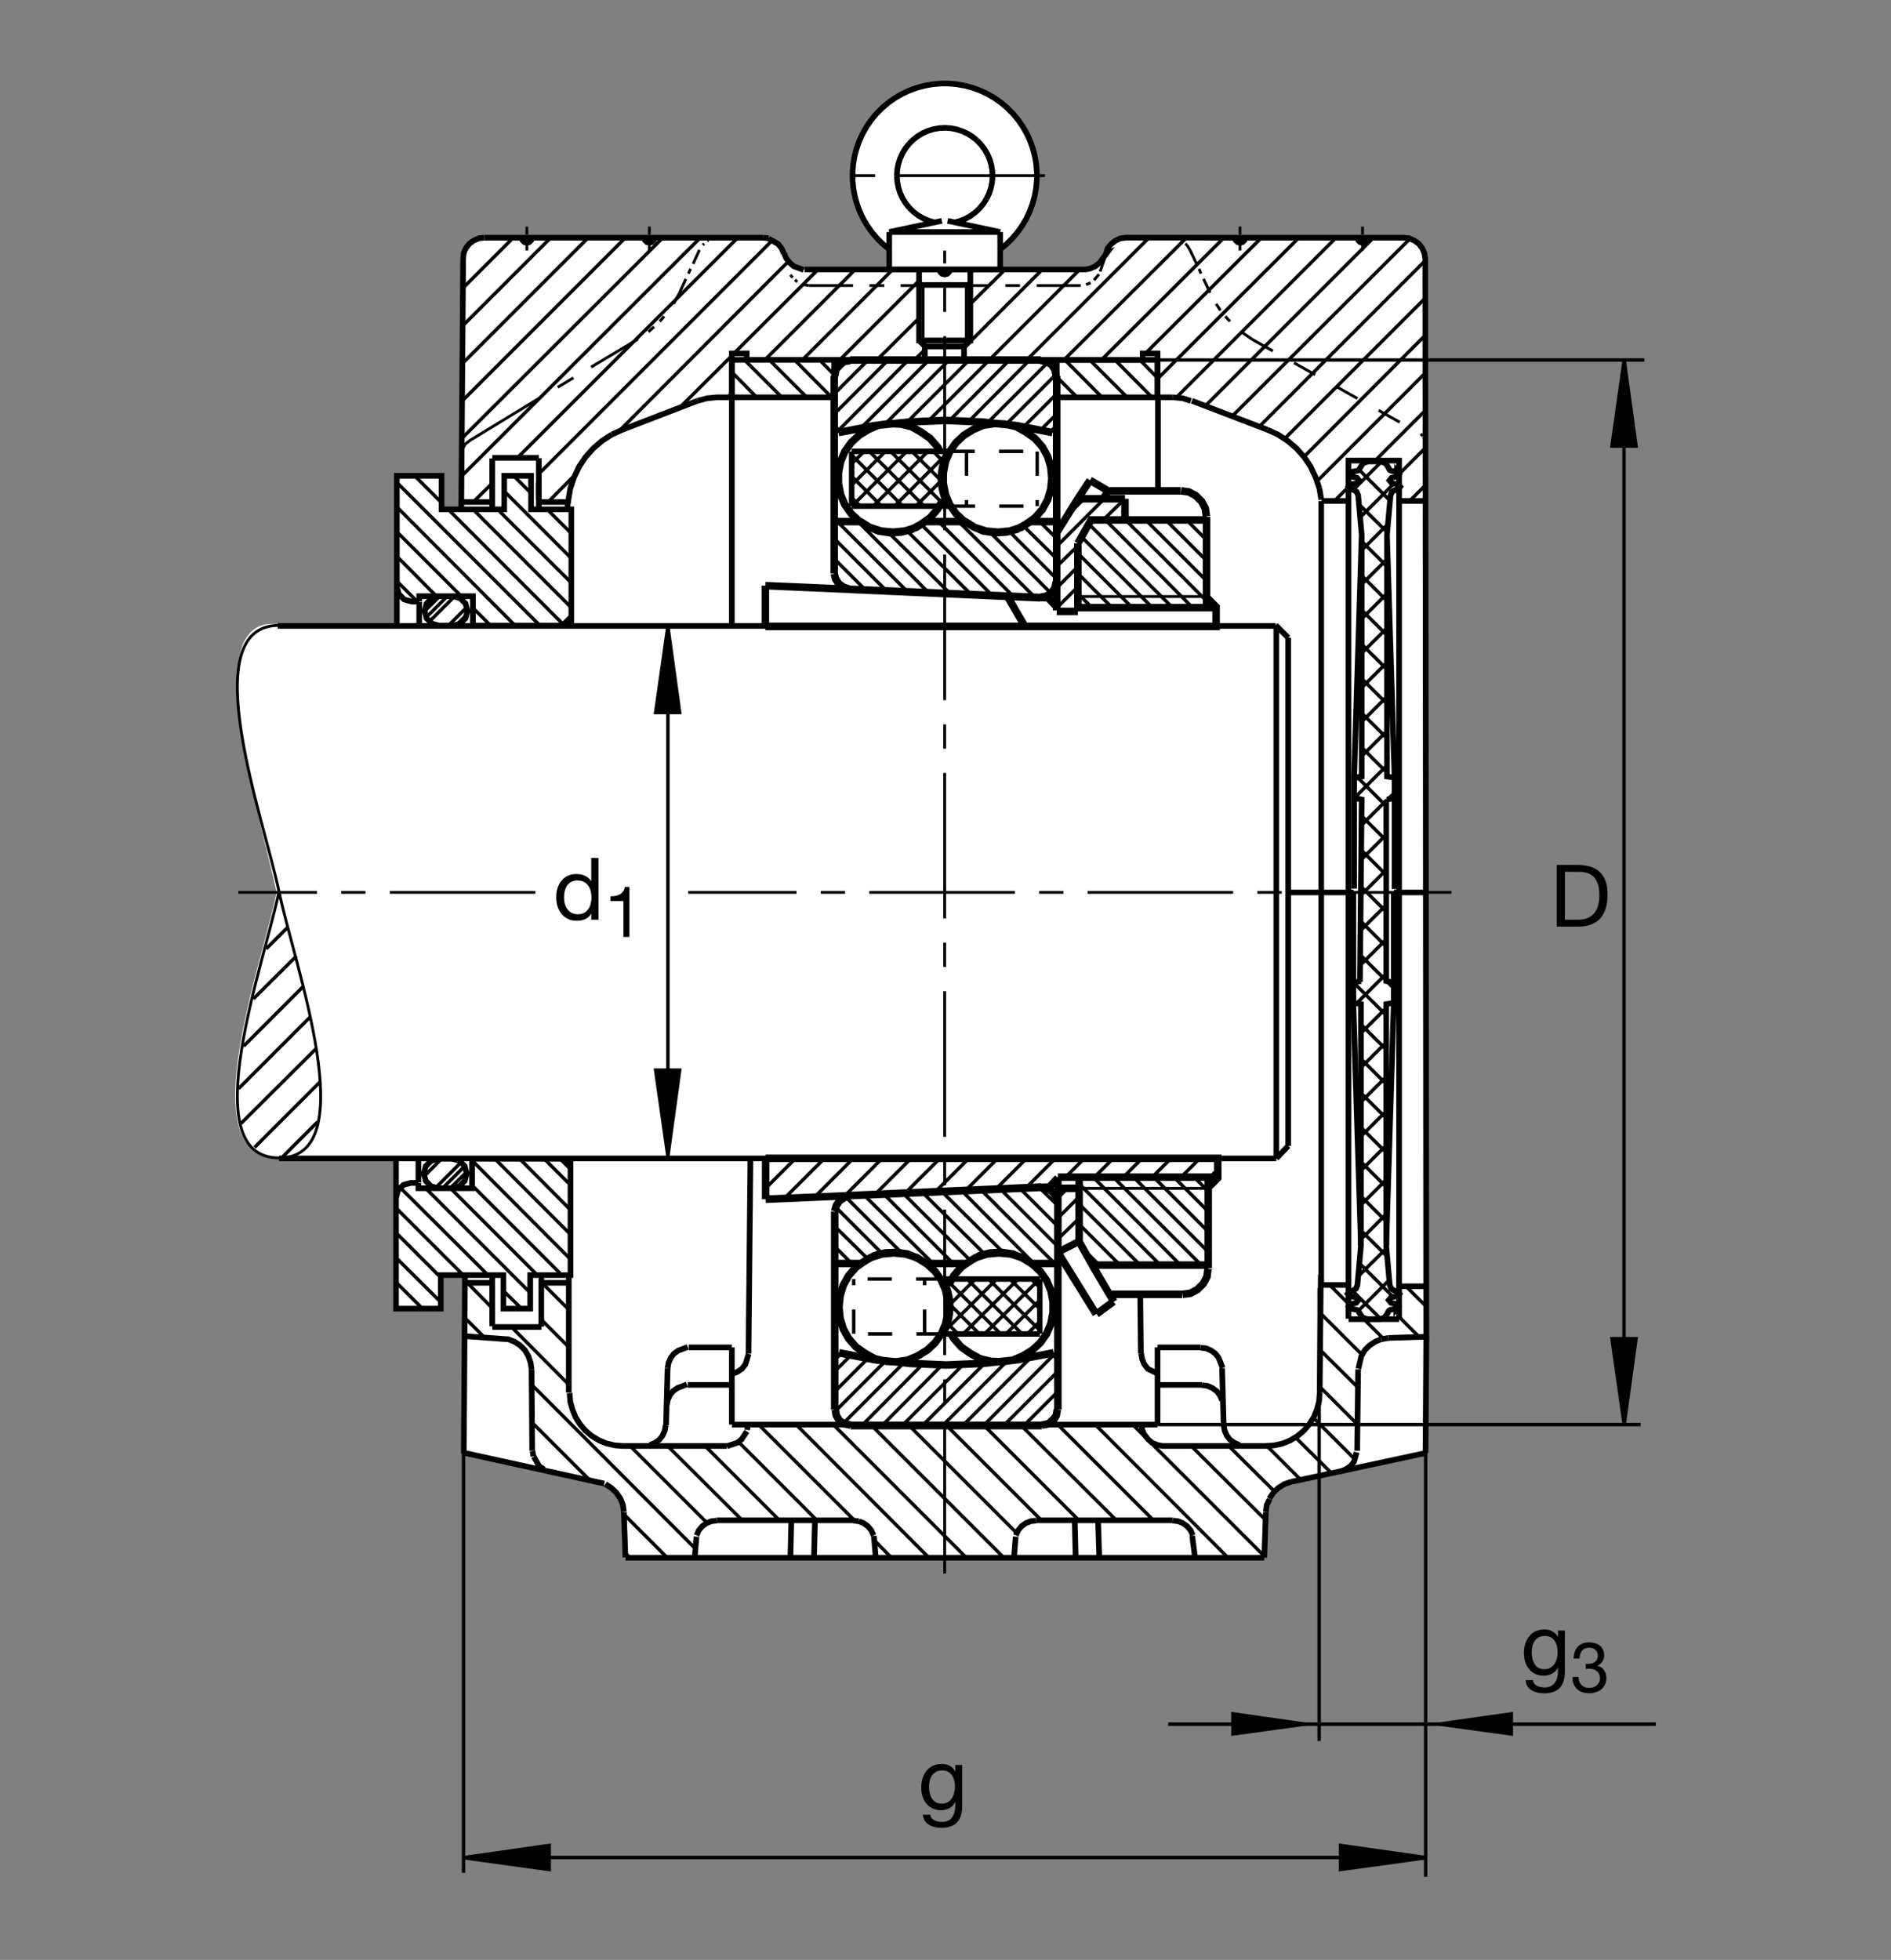 <?xml version="1.0" encoding="utf-8"?>
<!-- Generator: Adobe Illustrator 22.1.0, SVG Export Plug-In . SVG Version: 6.00 Build 0)  -->
<svg version="1.1" id="Ebene_1" xmlns="http://www.w3.org/2000/svg" xmlns:xlink="http://www.w3.org/1999/xlink" x="0px" y="0px"
	 viewBox="0 0 779.529 807.871" style="enable-background:new 0 0 779.529 807.871;" xml:space="preserve">
<rect x="0" y="0" width="779.529" height="807.871" fill="#808080" stroke="none"/>
<style type="text/css">
	.st0{fill:none;}
	.st1{fill:#FFFFFF;}
	.st2{fill:none;stroke:#000000;stroke-width:1.165;stroke-miterlimit:10.433;stroke-dasharray:60,10,10,10;}
	.st3{fill-rule:evenodd;clip-rule:evenodd;stroke:#000000;stroke-width:1.165;stroke-miterlimit:10;}
	.st4{fill:none;stroke:#000000;stroke-width:1.165;stroke-miterlimit:10;}
	.st5{fill:none;stroke:#000000;stroke-width:1.165;stroke-miterlimit:10.433;stroke-dasharray:10,10;}
	.st6{fill:none;stroke:#000000;stroke-width:2.329;stroke-miterlimit:10;}
	.st7{fill-rule:evenodd;clip-rule:evenodd;stroke:#000000;stroke-width:2.329;stroke-miterlimit:10;}
	.st8{fill:none;stroke:#000000;stroke-width:1.165;stroke-miterlimit:10.433;}
	.st9{fill:none;stroke:#000000;stroke-width:2.33;stroke-miterlimit:10.433;}
	.st10{fill:none;stroke:#000000;stroke-width:2.268;stroke-miterlimit:10.433;}
	.st11{fill:none;stroke:#000000;stroke-width:1.165;stroke-miterlimit:10;stroke-dasharray:60,10,10,10;}
	.st12{fill:none;stroke:#000000;stroke-width:0;stroke-miterlimit:10;}
	.st13{fill:none;stroke:#000000;stroke-width:1.417;stroke-miterlimit:3.864;}
	.st14{stroke:#000000;stroke-width:1.417;stroke-miterlimit:3.864;}
	.st15{fill:none;stroke:#000000;stroke-width:2.268;stroke-miterlimit:10;}
	.st16{fill:none;stroke:#000000;stroke-width:2.268;stroke-miterlimit:3.864;}
	.st17{fill:none;stroke:#000000;stroke-width:1.417;stroke-miterlimit:10;stroke-dasharray:10,10;}
	.st18{fill:none;stroke:#000000;stroke-width:1.417;stroke-miterlimit:10;}
	.st19{fill:none;stroke:#000000;stroke-width:2.977;stroke-miterlimit:10.433;}
	.st20{fill:none;stroke:#000000;stroke-width:1.417;stroke-miterlimit:10.433;}
	.st21{fill:none;stroke:#000000;stroke-width:3.107;stroke-miterlimit:10;}
</style>
<polygon class="st0" points="0,0 779.529,0 779.529,807.871 0,807.871 0,0 "/>
<path class="st1" d="M162.81,257.988l-0.079-61.816l18.772-0.381l-0.266,14.383l8.042-0.747l0.745-102.727l0.239-2.203l0.962-2.212
	l1.377-1.765l1.799-1.306l2.173-0.884l2.26-0.246l115.069-0.009l2.063,0.376l3.47,1.782l1.218,1.404l1.033,1.594l0.938,2.344
	l1.499,2.063l1.687,1.97l2.624,0.938l2.251,0.655h35.878v-8.531l-3.296-2.495l-3.447-3.977l-2.998-4.104l-2.444-4.712l-1.594-4.881
	l-1.126-5.341l-0.188-4.675l0.208-4.778l1.214-5.845l2.089-5.586l2.908-5.044l3.737-4.712l4.768-4.258l5.708-3.835l5.798-2.231
	l6.016-1.426l6.165-0.437l5.188,0.525l5.185,1.106l5.078,1.924l5.186,2.94l4.316,3.422l3.642,3.941l2.988,4.011l3.076,5.63
	l1.797,6.272l0.849,6.206l0.039,4.317l-0.879,5.781l-1.845,6.206l-3.389,6.44l-4.316,5.53l-4.678,4.129l-0.01,8.371l34.15,0.118
	l1.973-0.373l2.246-0.938l1.591-1.36l1.788-2.344l0.391-0.576l0.781-1.675l0.605-1.594l1.504-1.733l1.64-1.36l1.963-0.842
	l2.539-0.329l114.395-0.012l2.168,0.288l2.1,0.862l1.845,1.353l1.182,1.602l0.987,2.051l0.498,2.71l0.059,492.146l-55.01,11.865
	l-2.725,0.908l-2.471,1.563l-2.08,1.953l-1.699,2.461l-1.035,2.607l-0.391,2.861l-0.654,18.994H388.637H256.746l-0.652-18.994
	l-0.388-2.861l-1.04-2.607l-1.692-2.461l-2.083-1.953l-3.044-2.07l-57.624-12.373l0.454-73.545l-9.887,0.01l0.183,13.672
	l-18.447-0.01l0.098-61.514l-48.411-0.606c-35.505,0-6.243-79.641-0.18-109.084c-6.062-29.445-32.427-110.784-1.875-110.734
	C166.736,257.241,162.81,257.988,162.81,257.988L162.81,257.988z"/>
<line class="st2" x1="598.347" y1="367.827" x2="283.691" y2="367.827"/>
<polygon class="st3" points="587.791,183.24 587.419,181.365 587.791,183.24 "/>
<polygon class="st3" points="587.156,180.879 586.833,180.088 587.156,180.879 "/>
<polygon class="st3" points="586.482,179.641 585.622,178.852 586.482,179.641 "/>
<polygon class="st3" points="515.983,139.768 511.706,136.783 515.983,139.768 "/>
<line class="st4" x1="507.028" y1="132.497" x2="505.085" y2="130.423"/>
<polygon class="st3" points="503.132,127.954 501.316,125.229 503.132,127.954 "/>
<polygon class="st3" points="455.408,106.509 453.493,111.909 455.408,106.509 "/>
<line class="st4" x1="453.005" y1="113.071" x2="450.983" y2="115.471"/>
<polygon class="st3" points="449.597,116.56 447.712,117.312 449.597,116.56 "/>
<polygon class="st3" points="482.624,97.971 485.095,98.232 482.624,97.971 "/>
<polygon class="st3" points="486.784,99.009 487.302,99.27 486.784,99.009 "/>
<path class="st4" d="M488.601,100.437l0.645,0.52 M489.246,100.957l1.298,2.077"/>
<polygon class="st3" points="333.488,117.701 331.152,117.312 333.488,117.701 "/>
<line class="st4" x1="328.686" y1="116.142" x2="327.648" y2="115.367"/>
<polygon class="st3" points="326.738,114.455 325.83,113.288 326.738,114.455 "/>
<polygon class="st3" points="296.365,97.971 293.898,98.232 296.365,97.971 "/>
<polygon class="st3" points="292.082,99.009 291.563,99.27 292.082,99.009 "/>
<polygon class="st3" points="290.266,100.437 289.746,100.957 290.266,100.437 "/>
<polygon class="st3" points="280.139,120.686 277.673,125.229 280.139,120.686 "/>
<line class="st4" x1="273.779" y1="130.423" x2="271.962" y2="132.497"/>
<polygon class="st3" points="269.626,134.704 267.29,136.783 269.626,134.704 "/>
<path class="st4" d="M389.431,117.701h-18.172 M364.509,117.701h-6.098 M351.66,117.701h-18.172 M288.318,103.035l-2.598,5.71
	 M284.682,110.823l-0.909,1.945 M282.736,114.975l-2.597,5.71 M267.678,103.293v-3.115 M267.678,98.879v-1.037 M267.678,96.675
	v-3.247 M263.005,139.768l-19.338,11.551 M236.396,155.732l-6.49,3.894 M217.188,103.293v-3.115 M217.188,98.879v-1.037
	 M217.188,96.675v-3.247 M389.431,117.701h18.174 M414.48,117.701h5.977 M427.331,117.701h18.173 M490.544,103.035l2.725,5.71
	 M494.313,110.823l0.772,1.945 M496.13,114.975l2.725,5.71 M511.179,103.293v-3.115 M511.179,98.879v-1.037 M511.179,96.675v-3.247"
	/>
<line class="st5" x1="515.983" y1="139.768" x2="584.909" y2="178.464"/>
<path class="st4" d="M561.677,103.293v-3.115 M561.677,98.879v-1.037 M561.677,96.675v-3.247"/>
<path class="st6" d="M301.687,148.335v15.445 M526.13,477.51H115.02 M114.514,258.017h411.333 M222.119,205.964v-7.139
	 M544.675,205.964l-0.781-4.671 M543.894,201.294l-1.563-4.544l-2.07-4.414l-2.597-3.894l-3.243-3.633l-3.642-3.115l-4.023-2.598
	l-4.277-1.946 M477.175,163.779h-41.563v-15.445h41.563V163.779L477.175,163.779z M509.108,97.971l0.254,1.037l0.781,0.781
	l1.035,0.259l1.045-0.259l0.781-0.781c0,0,0.293-0.625,0.303-1.052 M522.087,596.026l3.37-0.264l3.378-0.781l3.116-1.299
	l2.979-1.816l2.597-2.207l2.207-2.598l1.817-2.852l1.299-3.242l0.908-3.252l0.264-3.496"/>
<polygon class="st7" points="219.523,598.096 219.912,600.303 219.523,598.096 "/>
<path class="st6" d="M220.051,600.42l2.197,3.906l1.948,1.299 M275.207,563.955l0.391-2.207l0.908-2.07l1.297-1.69l1.816-1.299
	l3.897-1.455"/>
<polygon class="st7" points="308.308,587.198 308.046,589.404 308.308,587.198 "/>
<path class="st6" d="M307.897,590.019l-2.188,3.271l-1.816,1.436l-4.243,1.387 M274.428,587.451l-0.388,2.208l-0.911,2.08
	l-1.296,1.69l-1.816,1.299l-2.078,0.909 M274.816,579.404l0.391-2.207l0.908-2.07l1.299-1.69l1.816-1.299l3.926-1.484
	 M301.687,566.299l2.207-0.782l1.945-1.298l1.429-1.817l1.345-4.297 M351.789,626.787l2.207,0.254 M353.996,627.041l1.948,0.782
	l1.816,1.298l1.428,1.69l0.909,2.07 M295.456,626.787l-2.207,0.254l-1.946,0.782l-1.819,1.298l-1.428,1.69l-0.909,2.07
	 M495.476,570.967l2.207,0.263l2.08,0.908l1.816,1.299l1.298,1.69l0.909,2.07 M504.431,587.451l0.39,2.208l0.909,2.08l1.298,1.69
	l1.817,1.299l2.08,0.909 M483.406,626.787l2.207,0.254l1.944,0.782l1.816,1.298l1.435,1.69l0.908,2.07 M494.958,555.527l2.207,0.254
	l2.08,0.908l1.816,1.299l1.299,1.69l1.66,4.16 M552.585,606.534l2.208-0.909l1.953-1.299l1.425-1.816l1.065-3.887 M427.067,626.787
	l-2.207,0.254l-1.943,0.782l-1.816,1.298l-1.426,1.69l-0.908,2.07 M576.755,206.49h11.191 M256.516,177.151l-4.283,1.946
	 M323.103,104.46l-0.909-2.075l-1.428-1.816l-3.884-2.224 M316.875,98.232l-2.208-0.261 M323.234,104.46l0.909,2.077l1.428,1.817
	l1.687,1.428l4.023,1.462 M269.756,97.971l-0.259,1.037l-0.779,0.781l-1.04,0.259l-1.037-0.259l-0.779-0.781
	c0,0-0.298-0.598-0.332-1.013 M219.265,97.971l-0.262,1.037l-0.779,0.781l-1.037,0.259l-1.041-0.259l-0.778-0.781
	c0,0-0.254-0.66-0.205-1.089 M483.533,163.779l4.023,0.391l3.34,1.079"/>
<polygon class="st7" points="572.321,551.494 569.46,552.021 572.321,551.494 "/>
<path class="st6" d="M569.284,552.012l-2.412,1.044l-2.344,1.553l-1.944,1.953l-1.425,2.461l-1.201,5.176 M532.214,610.82
	l-2.724,0.908l-2.471,1.553l-2.081,1.953l-1.68,2.461 M523.386,617.988l-1.172,2.305l-0.391,2.852 M483.406,626.651h-56.338
	 M389.431,642.099h131.748 M477.175,587.198H301.719 M351.789,626.651h-56.333 M257.166,623.144l-0.391-2.852l-1.038-2.597
	l-1.687-2.461l-2.077-1.953l-2.466-1.553 M274.558,587.451l0.65-23.496 M191.662,525.615l-0.464,73.486 M283.904,555.391h17.783
	 M360.246,633.047l0.759,9.052 M470.427,557.988l0.39,2.207l0.909,2.207l1.426,1.817l3.623,1.777 M477.175,555.391v31.807
	 M309.346,477.51l-0.779,80.478 M249.094,611.534l-57.663-12.656 M219.395,597.969l-0.262-33.497 M199.688,97.971h114.98
	 M323.234,104.46v0.13 M331.669,111.081h57.762 M287.539,165.207l-31.023,11.943 M556.032,206.49h-11.23 M555.896,543.565V189.844
	h20.859v354.091 M491.326,165.207l31.152,11.943 M222.119,209.826v-20.979 M494.958,555.391h-17.784 M503.786,563.955l0.645,23.496
	 M470.3,557.988l-0.263-24.551 M532.214,610.82l55.43-11.885 M495.476,570.84h-18.301 M257.166,623.281l0.649,18.818
	 M544.929,529.659h10.927 M587.644,598.965l0.361-47.9 M576.716,525.762v18.164 M576.755,543.76h-20.82 M544.49,525.459
	l-0.469,48.76 M559.861,564.472l-0.391,33.497 M521.823,623.281l-0.644,18.818 M418.688,633.409l-0.703,8.691 M301.687,587.198
	v-31.807 M576.628,530.195h11.279 M453.161,642.099l-0.518-15.449 M443.034,626.651l0.391,15.449 M389.431,642.099H257.814
	 M283.516,570.84h18.171 M326.218,626.651l-0.388,15.449 M335.563,642.099l0.391-15.449 M287.102,633.409l-0.732,8.691
	 M491.472,633.047l1.152,9.052 M202.919,210.127v-21.143 M190.349,206.911h12.585 M587.438,551.016l-15.117,0.478 M222.119,188.701
	h-19.184"/>
<path class="st8" d="M115.02,477.285c-35.433,0-6.048-80.373,0-109.758 M115.02,477.285c35.432,0,6.049-80.373,0-109.758
	 M115.02,257.768c-35.433,0-6.048,80.374,0,109.758"/>
<path class="st9" d="M544.646,206.538v323.15 M234.47,574.004v-48.467"/>
<path class="st6" d="M301.687,163.779h42.192v-15.445h-42.192V163.779L301.687,163.779z M301.687,258.017V145.693h6.133v2.641
	h163.223v-2.641h6.133v18.086h6.358"/>
<line class="st2" x1="389.431" y1="648.584" x2="389.431" y2="103.315"/>
<polyline class="st4" points="190.483,185.464 191.731,183.115 193.732,181.54 222.636,163.911 "/>
<path class="st6" d="M252.233,179.096l-4.023,2.598l-3.635,3.115l-3.244,3.633l-2.598,3.894l-2.075,4.414l-1.558,4.544l-0.779,4.671
	l-0.13,0.947h-12.073 M223.139,525.537v21.299 M202.919,525.615v21.084 M191.789,528.779h11.145 M223.188,546.982h-20.254
	 M234.614,528.779h-11.475 M477.361,202.309v-39.135 M163.591,257.915v-16.162 M235.517,254.365v3.55 M186.643,245.742l3.045,0.831
	l2.212,2.214l0.83,3.042l-0.83,3.042l-2.212,2.214l-3.045,0.83h-5.532l-3.042-0.83l-2.214-2.214l-0.83-3.042l0.83-3.042l2.214-2.214
	l3.042-0.831H186.643L186.643,245.742z M172.819,258.24v-10.051 M172.813,247.954h-3.135l-3.044-0.83l-2.212-2.212l-0.83-3.159
	V196.13h18.442v13.833h25.82V196.13h11.064v13.833h16.599v44.262l-3.689,3.689h-36.885v-12.173h-22.131V247.954L172.813,247.954z"/>
<line class="st9" x1="233.964" y1="206.826" x2="233.964" y2="209.826"/>
<path class="st6" d="M163.251,477.627v16.162 M235.178,481.181v-3.555 M186.306,489.804l3.042-0.83l2.215-2.216l0.827-3.037
	l-0.827-3.047l-2.215-2.217l-3.042-0.83h-5.535l-3.042,0.83l-2.214,2.217l-0.827,3.047l0.827,3.037l2.214,2.216l3.042,0.83H186.306
	L186.306,489.804z M172.48,477.304v10.049 M172.473,487.588h-3.135l-3.044,0.83l-2.212,2.217l-0.831,3.154v45.625h18.443v-13.828
	h25.82v13.828h11.064v-13.828h16.599v-44.267l-3.689-3.691h-36.885v12.177h-22.132V487.588L172.473,487.588z M234.814,574.219
	l0.259,3.496l0.908,3.252l1.299,3.242l1.816,2.852l2.207,2.598l2.595,2.207l2.986,1.816L250,594.98l3.376,0.781l3.375,0.264h42.858"
	/>
<line class="st2" x1="220.691" y1="367.827" x2="98.225" y2="367.827"/>
<path class="st6" d="M199.589,97.971l-2.207,0.261l-2.077,0.908l-1.816,1.297l-1.426,1.816l-0.911,2.077l-0.232,2.337
	l-0.776,102.859 M391.508,111.081l-0.261,1.037l-0.777,0.779l-1.04,0.259l-1.038-0.259l-0.779-0.779l-0.259-1.037 M559.597,97.971
	l0.264,1.037l0.781,0.781l1.035,0.259l1.035-0.259l0.781-0.781c0,0,0.263-0.603,0.263-1.013 M389.431,111.081h57.763l0.82-0.11
	l1.387-0.281l2.07-0.908l1.816-1.428l2.5-3.408l-0.049,0.024l0.928-2.717l1.426-1.684l1.816-1.429l1.934-0.886l2.373-0.298
	l113.984,0.015h0.517l2.207,0.261l2.08,0.908l1.816,1.297l1.426,1.816l0.908,2.077l0.39,2.337l0.45,444.768 M219.133,564.472
	l-0.391-2.724l-0.908-2.724l-1.426-2.461l-1.949-1.953l-2.336-1.553l-2.596-1.035l-0.593-0.01l-17.046-1.23 M522.605,596.026
	h-43.223l-1.026-0.166l-1.181-0.224l-2.207-0.909l-1.69-1.436l-1.748-2.275l-0.781-1.914l-0.068-1.904"/>
<line class="st4" x1="574.675" y1="539.678" x2="576.345" y2="538.008"/>
<path class="st6" d="M561.013,513.496l-3.135-100.136 M560.281,540.82l0.107,0.42 M574.568,405.042v-37.559 M571.443,513.496
	l3.125-100.136 M557.878,367.668v37.373"/>
<line class="st4" x1="571.862" y1="329.56" x2="574.89" y2="326.538"/>
<path class="st6" d="M561.326,220.461l-3.125,100.132 M560.593,193.132l0.108-0.415 M574.89,328.913v37.559 M571.755,220.461
	l3.135,100.132 M558.201,366.284v-37.371 M571.755,329.56l3.135-0.647v-8.32l-3.135-0.525v-99.607l1.465-16.272l0.625-1.46
	l1.358-0.835l1.142-0.208l0.84-1.042l-0.84-0.94l-2.607-0.52l-0.938-1.15l0.938-1.147l2.188-0.415l0.84-1.045l-0.84-1.042v0.105
	l-2.393-0.417l-0.625-0.313l-0.42-0.628l-0.107-0.415l-1.25-1.775l-1.983-0.73h-2.607h-2.608l-1.982,0.73l-1.25,1.775l-0.518,1.042
	l-0.625,0.313l-2.402,0.417l-0.84,0.938l0.84,1.045l2.187,0.415l0.938,1.147l-0.938,1.15l-2.607,0.52l-0.83,0.94l0.83,1.042
	l1.152,0.208l1.348,0.835l0.635,1.46l1.455,16.272v99.607l-3.125,0.525v8.32l3.125,0.647l-0.723,75.171 M571.443,329.836v74.556
	l3.125,0.65v8.318l-3.125,0.527v99.609l1.455,16.27l0.635,1.465l1.348,0.83l1.152,0.215l0.83,1.035l-0.83,0.948l-2.607,0.518
	l-0.938,1.142l0.938,1.153l2.188,0.42l0.84,1.035l-0.84,1.045v-0.098l-2.403,0.411l-0.625,0.313l-0.41,0.625l-0.107,0.42
	l-1.25,1.777l-1.983,0.723h-2.607h-2.607l-1.983-0.723l-1.25-1.777l-0.527-1.045l-0.625-0.313l-2.393-0.411l-0.84-0.947l0.84-1.035
	l2.188-0.42l0.937-1.153l-0.937-1.142l-2.608-0.518l-0.839-0.948l0.839-1.035l1.143-0.215l1.357-0.83l0.625-1.465l1.465-16.27
	v-99.609l-3.135-0.527v-8.318l3.135-0.65 M526.13,477.51l4.912-5.166 M531.042,472.344v-209.48 M525.847,257.663l5.195,5.203"/>
<line class="st9" x1="526.13" y1="257.995" x2="526.13" y2="477.559"/>
<path class="st10" d="M531.188,367.871h26.817 M574.685,367.871h13.32"/>
<line class="st11" x1="430.798" y1="72.405" x2="348.54" y2="72.405"/>
<path class="st4" d="M380.532,117.458v24.531 M398.342,117.458v24.531"/>
<path class="st6" d="M390.617,91.025l21.694,4.612 M412.312,95.637v7.126 M412.312,102.763v8.359 M412.312,111.123H366.56
	 M366.56,111.123v-8.359 M366.56,102.763v-7.126 M366.56,95.637l21.716-4.612 M385.249,91.658l-2.341-0.649l-2.234-0.95
	l-2.112-1.215l-1.936-1.46l-1.743-1.689 M374.882,85.693l-1.53-1.883l-1.284-2.077l-1.004-2.2l-0.737-2.322l-0.442-2.378
	l-0.156-2.429 M369.729,72.405l0.139-2.391l0.44-2.36l0.723-2.268l0.984-2.183l1.25-2.061l1.48-1.865 M374.743,59.278l1.706-1.687
	l1.883-1.463l2.061-1.23l2.199-0.969l2.288-0.703l2.358-0.405l2.392-0.122l2.376,0.175l2.358,0.457l2.271,0.74l2.18,1.003
	l2.021,1.264l1.866,1.499 M402.702,57.837l1.67,1.723l1.445,1.902l1.221,2.075l0.947,2.2l0.664,2.288l0.391,2.358l0.107,2.392
	l-0.195,2.395l-0.478,2.342l-0.752,2.268l-1.035,2.163 M406.687,81.943l-1.289,2.027l-1.513,1.845l-1.738,1.655l-1.919,1.426
	l-2.08,1.196l-2.215,0.916l-2.307,0.649 M412.312,102.763l2.568-2.111l2.383-2.339 M417.263,98.313l2.138-2.536l1.944-2.707
	l1.689-2.868l1.426-3.011l1.163-3.115l0.878-3.203l0.596-3.271l0.302-3.327l0.01-3.327l-0.263-3.306l-0.557-3.293l-0.849-3.203
	l-1.123-3.13 M424.616,58.013l-1.396-3.027l-1.651-2.889l-1.904-2.727l-2.129-2.568l-2.354-2.358l-2.539-2.146l-2.725-1.902
	l-2.871-1.673l-3.027-1.406l-3.115-1.145l-3.213-0.862 M397.693,35.31l-3.274-0.581l-3.308-0.3h-3.345l-3.308,0.3l-3.274,0.581
	l-3.22,0.862l-3.115,1.145l-3.027,1.406l-2.868,1.673l-2.727,1.902 M366.226,42.298l-2.535,2.146l-2.358,2.358l-2.129,2.568
	l-1.902,2.727l-1.653,2.889l-1.392,3.027l-1.125,3.13l-0.844,3.203l-0.562,3.293l-0.266,3.306 M351.46,70.945l0.02,3.327
	l0.297,3.327l0.599,3.271 M352.376,80.871l0.881,3.203l1.162,3.115l1.423,3.011l1.69,2.868l1.936,2.707l2.146,2.536l2.375,2.339
	 M363.989,100.652l2.571,2.111 M366.56,95.637h45.752 M399.997,111.123v29.214h-21.118v-29.214 M378.879,117.458h21.118
	 M378.879,140.337l2.464,2.464"/>
<polyline class="st9" points="381.342,142.8 397.531,142.8 399.997,140.337 "/>
<polyline class="st12" points="390.617,91.025 389.438,90.903 388.259,91.025 "/>
<path class="st9" d="M381.24,142.873v5.435 M397.409,142.898v5.364"/>
<polyline class="st6" points="287.539,165.207 291.433,164.17 295.456,163.779 301.687,163.779 "/>
<path class="st13" d="M181.296,245.742l-6.272,6.18 M184.799,257.915l7.746-7.747 M187.473,245.742l-10.513,10.513 M175.671,254.502
	l8.76-8.76 M192.546,253.213l-4.519,4.516 M163.879,239.829l7.5,7.5 M179.36,245.212l-15.744-15.884 M212.363,257.881
	l-48.518-48.655 M163.442,198.725l58.806,58.804 M232.463,257.651l-47.822-47.825 M194.961,209.912l40.42,40.418 M208.308,202.925
	l27.603,27.605 M235.466,219.846l-10.022-10.02 M163.511,219.126l26.103,26.104 M219.146,203.525l-7.405-7.405 M181.941,207.126
	l-11.101-11.101 M324.921,107.837l-69.704,69.832 M236.787,195.971l-10.578,10.706 M222.119,195.322l96.443-96.443 M304.152,97.971
	l-90.935,90.805 M190.483,196.064l98.225-98.093 M273.259,97.971l-82.615,82.488 M202.585,199.538l-7.363,7.236 M195.014,250.63
	l6.848,6.848 M235.715,240.429l-31.152-31.015 M190.754,165.032l67.06-67.061 M242.497,97.971l-51.768,51.77 M190.71,134.314
	l36.341-36.342 M211.604,97.971l-20.779,20.781 M302.566,145.637l34.687-34.556 M352.568,111.081l-37.254,37.253 M330.762,148.335
	l37.253-37.253 M378.764,115.779l-32.556,32.556 M361.526,148.335l17.217-17.087 M414.353,111.081l-14.316,14.189 M397.409,143.345
	l32.256-32.264 M280.469,167.734l21.242-21.114 M332.482,163.684l-15.349-15.349 M306.879,148.335l15.445,15.445 M311.941,163.779
	l-10.254-10.384 M327.517,148.335l15.408,15.537 M301.687,161.963L300,163.779 M449.206,148.335l15.449,15.445 M475.007,163.872
	l-15.41-15.537 M469.851,148.335l7.529,7.661 M445.115,111.081l-37.256,37.253 M423.308,148.335l50.361-50.363 M489.118,97.971
	l-50.498,50.363 M454.069,148.335l50.498-50.363 M520.007,97.971l-47.91,47.786 M477.175,156.123l58.281-58.152 M550.769,97.971
	l-65.801,65.808 M496.901,167.285l69.316-69.313 M581.247,98.386l-73.311,73.181 M519.099,175.852l68.408-68.405 M587.907,122.495
	l-58.291,58.291 M537.536,188.313l50.371-50.5 M587.907,153.388l-44.922,44.92 M550.642,205.964l6.104-6.101 M566.96,189.775
	l20.948-20.94 M587.907,184.283l-11.172,11.164 M587.907,199.697l-6.612,6.611 M98.342,448.721l29.693-29.687 M130.496,432.051
	l-31.204,31.074 M104.951,472.939l27.197-27.198 M130.917,462.451l-15.627,15.625 M109.731,391.089l8.946-8.945 M122.221,394.077
	l-17.778,17.651 M100.417,431.23l24.677-24.678 M185.563,489.804l6.27-6.181 M182.061,477.627l-7.747,7.744 M179.384,489.804
	l10.512-10.517 M191.188,481.045l-8.759,8.759 M202.902,539.16l-10.268-10.4 M223.173,543.984l11.328,11.328 M234.497,539.863
	l-11.101-11.103 M199.533,551.113l-7.92-7.92 M234.321,570.576l-23.489-23.613 M234.482,487.803l-10.417-10.42 M214.462,477.881
	l20.286,20.42 M194.661,478.408l40.505,40.645 M231.474,525.459l-36.601-36.602 M185.974,490.059l35.09,35.088 M218.342,532.656
	l-42.602-42.598 M165.258,489.814l35.486,35.342 M190.761,525.41l-27.326-27.324 M163.249,508.135l18.21,18.212 M234.851,508.506
	l-30.889-30.898 M207.507,532.06l7.354,7.217 M163.403,518.555l18.218,18.086 M174.306,539.56l-10.801-10.8 M305.969,626.651
	l-30.762-30.625 M259.763,596.026l31.67,31.67 M286.501,638.203l-67.368-67.49 M219.265,586.289l23.752,23.75 M257.166,624.19
	l17.912,17.91 M259.631,642.099l-1.816-1.943 M290.654,596.026l30.633,30.625 M336.733,626.651l-32.19-32.188 M312.719,587.198
	l39.461,39.453 M382.941,642.099l-54.775-54.902 M343.483,587.198l54.902,54.902 M413.835,642.099l-54.904-54.902 M374.375,587.198
	l44.783,44.775 M429.274,626.651l-39.453-39.453 M405.261,587.198l39.463,39.453 M460.173,626.651l-39.589-39.453 M436.033,587.198
	l39.453,39.453 M491.062,596.026l30.634,30.498 M525.329,614.707l-18.818-18.681 M521.179,641.455l-54.258-54.257 M451.472,587.198
	l54.776,54.902 M360.615,635.088l6.88,7.011 M544.802,541.767l16.612,16.612 M570.241,551.758l-8.095-8.096 M556.218,537.734
	l-7.881-7.891 M576.746,542.813l8.203,8.203 M587.878,538.496l-8.388-8.388 M533.914,592.363l15.38,15.254 M558.161,601.133
	l-16.905-16.866 M536.687,610.459l-14.19-14.199 M544.49,556.738l15.352,15.225 M559.704,587.266l-15.909-15.908 M561.326,223.069
	l10.43,10.429 M560.183,207.839l11.68,11.579 M560.281,193.658l12.724,12.722 M574.987,194.28l1.67,1.67 M558.513,194.177
	l-1.982,1.98 M557.888,201.895l11.572-11.577 M560.701,213.264l13.877-13.872 M561.326,226.824l10.849-10.847 M559.558,320.383
	l12.197,12.202 M561.326,308.074l10.43,10.432 M573.737,320.383l1.153,1.25 M561.326,293.889l10.43,10.43 M561.326,279.704
	l10.43,10.43 M561.326,265.52l10.43,10.432 M561.326,251.438l10.43,10.43 M561.326,237.253l10.43,10.43 M561.326,240.906
	l10.43-10.43 M561.326,255.09l10.43-10.432 M561.326,269.275l10.43-10.43 M561.326,283.46l10.43-10.43 M561.326,297.542
	l10.43-10.432 M561.326,311.726l10.43-10.432 M559.763,320.383l-1.563,1.565 M571.755,315.481l-13.555,13.56 M560.857,369.167
	l10.449-10.449 M561.013,383.43l10.43-10.43 M561.013,397.615l10.43-10.43 M571.443,404.289l-10.43-10.43 M561.013,379.778
	l10.43,10.432 M560.925,365.318l10.479,10.476 M561.326,350.525l10.078,10.078 M561.326,336.34l10.43,10.43 M571.755,329.665
	l-10.43,10.43 M561.326,354.177l10.43-10.432 M559.236,413.574l12.207-12.207 M561.013,425.879l10.43-10.43 M573.425,413.574
	l1.143-1.25 M561.013,440.068l10.43-10.43 M561.013,454.258l10.43-10.44 M561.013,468.438l10.43-10.43 M561.013,464.688
	l10.43,10.429 M561.013,450.498l10.43,10.43 M561.013,436.416l10.43,10.43 M561.013,422.236l10.43,10.429 M571.443,418.477
	l-13.565-13.56 M571.55,404.392l3.018,3.025 M561.013,482.52l10.43-10.43 M561.013,496.709l10.43-10.439 M561.013,510.888
	l10.43-10.43 M559.861,526.113l11.689-11.573 M559.968,540.303l12.725-12.725 M560.388,520.693l13.867,13.867 M561.013,507.138
	l10.849,10.84 M561.013,493.056l10.43,10.43 M561.013,478.867l10.43,10.43 M557.566,532.06l11.582,11.582 M337.829,148.335
	l6.049,6.177 M435.593,155.339l8.438,8.44 M454.382,163.872l-15.41-15.537 M381.157,144.277l-4.184,4.057"/>
<g>
	<g>
		<path d="M246.751,379.106h-3.028v-2.494h-0.072c-0.998,2.031-3.349,2.922-5.879,2.922c-5.665,0-8.48-4.489-8.48-9.691
			c0-5.202,2.779-9.584,8.408-9.584c1.888,0,4.596,0.713,5.95,2.886h0.072v-9.477h3.028V379.106z M238.2,376.862
			c4.062,0,5.629-3.492,5.629-6.948c0-3.634-1.639-6.983-5.807-6.983c-4.133,0-5.523,3.527-5.523,7.126
			C232.499,373.513,234.281,376.862,238.2,376.862z"/>
	</g>
</g>
<g>
	<g>
		<path d="M259.469,386.196h-2.471V371.43h-5.348v-1.977c2.82,0,5.378-0.756,5.93-3.866h1.89V386.196z"/>
	</g>
</g>
<path class="st13" d="M191.091,596.563v175.381 M587.673,765.644H191.247 M587.703,599.004v174.541"/>
<polygon class="st14" points="552.59,770.605 588.024,765.732 552.59,760.683 552.59,770.605 "/>
<polygon class="st14" points="226.411,760.683 226.411,770.605 190.979,765.732 226.411,760.683 "/>
<g>
	<g>
		<path d="M396.65,744.37c0,5.986-2.744,9.05-8.551,9.05c-3.456,0-7.447-1.39-7.625-5.416h3.028
			c0.142,2.209,2.779,2.993,4.775,2.993c3.955,0,5.522-2.85,5.522-6.983v-1.211h-0.071c-0.998,2.245-3.42,3.349-5.736,3.349
			c-5.487,0-8.23-4.311-8.23-9.335c0-4.347,2.138-9.727,8.516-9.727c2.316,0,4.382,1.033,5.487,3.064h-0.036h0.071v-2.637h2.85
			V744.37z M393.657,736.353c0-3.242-1.425-6.591-5.237-6.591c-3.884,0-5.451,3.171-5.451,6.698c0,3.313,1.211,7.019,5.202,7.019
			S393.657,739.809,393.657,736.353z"/>
	</g>
</g>
<line class="st13" x1="275.329" y1="284.06" x2="275.329" y2="454.306"/>
<polygon class="st14" points="280.193,293.703 275.319,258.271 270.273,293.703 280.193,293.703 "/>
<polygon class="st14" points="270.273,441.113 280.193,441.113 275.319,476.553 270.273,441.113 "/>
<polygon class="st14" points="674.426,183.869 669.548,148.438 664.504,183.869 674.426,183.869 "/>
<polygon class="st14" points="664.504,551.797 674.426,551.797 669.548,587.237 664.504,551.797 "/>
<path class="st13" d="M669.47,162.202v417.642 M461.618,148.401h216.25 M477.156,587.198h199.15"/>
<g>
	<g>
		<path d="M641.741,356.507h8.729c7.839,0,12.221,3.919,12.221,12.114c0,8.515-3.741,13.325-12.221,13.325h-8.729V356.507z
			 M645.126,379.096h5.63c2.316,0,8.551-0.641,8.551-10.012c0-6.057-2.245-9.727-8.48-9.727h-5.701V379.096z"/>
	</g>
</g>
<polygon points="623.713,705.625 623.713,715.547 588.279,710.674 623.713,705.625 "/>
<line class="st13" x1="682.585" y1="710.683" x2="481.569" y2="710.683"/>
<polygon points="507.531,715.547 542.966,710.674 507.531,705.625 507.531,715.547 "/>
<line class="st13" x1="543.796" y1="530.938" x2="543.796" y2="717.607"/>
<g>
	<g>
		<path d="M645.092,688.94c0,5.986-2.744,9.05-8.551,9.05c-3.456,0-7.447-1.39-7.625-5.416h3.028
			c0.143,2.209,2.779,2.993,4.775,2.993c3.955,0,5.522-2.85,5.522-6.983v-1.211h-0.071c-0.998,2.245-3.42,3.349-5.736,3.349
			c-5.487,0-8.23-4.311-8.23-9.335c0-4.347,2.138-9.727,8.516-9.727c2.316,0,4.382,1.033,5.487,3.064h-0.036h0.071v-2.636h2.85
			V688.94z M642.099,680.924c0-3.242-1.425-6.592-5.238-6.592c-3.884,0-5.451,3.171-5.451,6.698c0,3.314,1.211,7.019,5.202,7.019
			S642.099,684.38,642.099,680.924z"/>
	</g>
</g>
<g>
	<g>
		<path d="M653.692,685.825c0.378,0.029,0.727,0.029,1.076,0.029c2.093,0,3.924-1.134,3.924-3.372c0-2.151-1.57-3.314-3.663-3.314
			c-2.703,0-3.866,2.064-3.895,4.476h-2.471c0.146-3.924,2.238-6.657,6.366-6.657c3.575,0,6.279,1.715,6.279,5.523
			c0,1.802-1.279,3.372-2.849,4.099v0.058c2.5,0.552,3.721,2.529,3.721,5c0,4.128-3.226,6.279-7.093,6.279
			c-4.186,0-6.947-2.471-6.86-6.715h2.471c0.087,2.674,1.57,4.535,4.389,4.535c2.412,0,4.476-1.483,4.476-3.982
			c0-2.587-1.948-3.953-4.389-3.953c-0.494,0-1.017,0.029-1.482,0.087V685.825z"/>
	</g>
</g>
<path class="st15" d="M428.688,549.854H387.93 M428.688,527.207h-40.898 M428.63,549.776v-22.569"/>
<path class="st16" d="M388.916,527.129c1.877,3.389,3.015,7.285,3.015,11.436c0,4.043-1.014,7.851-2.805,11.181"/>
<path class="st17" d="M351.941,549.776v-22.569 M387.791,549.854h-35.772 M387.651,527.207h-35.772"/>
<path class="st18" d="M428.552,527.178l-22.598,22.598 M419.743,527.178l-22.593,22.598 M410.944,527.178l-21.214,21.211
	 M402.136,527.178l-10.254,10.253 M393.337,527.178l-2.91,2.91 M428.688,535.84l-13.935,13.936 M428.688,544.638l-5.126,5.137"/>
<line class="st17" x1="381.145" y1="549.776" x2="381.145" y2="527.207"/>
<path class="st18" d="M389.853,527.178l22.595,22.598 M398.654,527.178l22.603,22.598 M407.458,527.178l21.21,21.211
	 M416.257,527.178l12.431,12.422 M425.066,527.178l3.486,3.486 M391.951,538.076l11.699,11.7 M390.842,545.771l4.001,4.004"/>
<line class="st19" x1="444.997" y1="511.631" x2="436.091" y2="516.133"/>
<path class="st20" d="M351.628,477.597l-15.75,15.752 M339.724,477.597l-16.687,16.69 M327.817,477.597l-11.814,11.817
	 M363.535,477.597l-15.749,15.752 M375.439,477.597l-15.75,15.752 M387.346,477.597l-14.529,14.532 M399.251,477.597l-14.246,14.248
	 M411.159,477.597l-13.594,13.594 M423.063,477.597l-13.125,13.125 M434.968,477.597l-12.656,12.657 M446.872,477.597l-7.588,7.588
	 M458.776,477.597l-8.056,8.067 M470.681,477.597l-8.057,8.067 M482.595,477.597l-8.067,8.067 M494.499,477.597l-8.066,8.067
	 M502.566,481.435l-4.229,4.229"/>
<path class="st4" d="M444.323,245.886h53.056 M501.306,250.141h-3.926"/>
<path class="st21" d="M497.38,213.022v37.119 M497.38,246.211l3.926,3.931v8.081H315.501 M315.501,258.223v-16.814 M432.097,246.43
	l3.496,3.711 M444.323,252.026V223.94 M444.323,223.94l5.459-9.607h47.597 M486.677,202.324h-29.912 M463.757,205.6v8.733
	 M343.887,176.56v-21.616 M435.593,219.576l8.73-13.975 M444.323,205.6h19.434 M456.765,202.324l-7.422-4.365 M449.343,197.959
	l-5.02,7.641 M444.255,250.469h57.051 M432.097,246.43l-116.596-5.021 M435.368,154.944l-0.44-2.403l-1.308-2.182l-2.178-1.311
	l-2.402-0.437 M429.041,148.393h-78.604 M350.437,148.611l-2.402,0.437l-2.182,1.311l-1.311,2.182l-0.435,2.403 M425.105,214.77
	l-4.15,2.62l-4.795,1.528l-4.805,0.437l-4.805-0.437l-4.804-1.528l-4.146-2.62 M433.845,178.305l-14.629-2.837l-14.629-1.529
	l-14.848-0.655l-14.846,0.655l-14.632,1.529l-14.629,2.837 M382.097,214.988h15.283 M381.877,214.77l-4.147,2.62l-4.805,1.528
	l-4.802,0.437l-4.803-0.437l-4.804-1.528l-4.148-2.62 M343.869,236.472l0.672,2.317l1.311,1.965l1.965,1.308 M347.817,242.063
	l2.305,0.769 M354.367,214.988h-10.481 M425.105,214.988h10.488 M435.368,239.88l-0.44,2.402l-1.523,2.183l-2.188,1.311
	l-2.402,0.434 M428.816,246.43l-78.599-3.493 M433.845,178.305l1.748-1.745 M343.887,176.56l1.745,1.745 M415.281,245.776
	l7.207,12.446 M454.802,205.6l1.963-3.276 M343.887,236.387v-21.399 M343.887,214.988V176.56 M435.593,239.88v-24.893
	 M433.611,197.085l-0.44-4.585l-1.309-4.368l-2.177-3.931l-3.057-3.493l-3.711-2.619l-3.936-2.185l-4.365-1.089 M414.616,174.814
	l-4.59-0.219l-4.58,0.656l-4.151,1.745l-3.925,2.4l-3.277,3.059l-2.62,3.711l-1.745,4.15l-0.874,4.583v4.368l0.874,4.585l1.745,4.15
	l2.62,3.711l3.277,3.057 M397.371,214.77l3.925,2.402l4.151,1.745l4.58,0.657l4.59-0.22l4.365-1.092l3.936-2.185l3.711-2.617
	l3.057-3.493l2.177-3.931l1.309-4.367l0.44-4.585 M435.593,176.56v-21.616 M387.656,186.262l-1.203-2.061l-3.056-3.493l-3.714-2.619
	l-3.928-2.185l-4.367-1.089l-4.585-0.219 M366.801,174.595l-4.587,0.656l-4.148,1.745l-3.928,2.4l-3.277,3.059l-2.619,3.711
	l-1.748,4.15l-0.871,4.583v4.368l0.871,4.585l1.748,4.15l2.619,3.711l3.277,3.057l3.928,2.402 M358.066,217.173l4.148,1.745
	l4.587,0.657l4.585-0.22l4.367-1.092l3.928-2.185l3.714-2.617l3.056-3.493l2.182-3.931 M435.593,214.988V176.56 M486.823,202.337
	l3.272,0.434l2.842,1.529l2.402,2.402l1.523,2.839l0.44,3.277 M435.593,219.576v32.031 M435.593,252.026h8.73"/>
<path class="st18" d="M416.14,148.393l-24.668,24.892 M399.553,173.503l24.888-25.11 M432.087,149.268l-24.677,24.673
	 M414.831,174.814l20.742-20.742 M435.573,162.368l-13.535,13.535 M429.021,177.217l6.552-6.553 M407.849,148.393l-24.893,24.892
	 M374.223,173.723l25.329-25.329 M391.254,148.393l-26.421,26.421 M355.007,176.343l27.949-27.95 M374.441,148.393l-29.258,29.475
	 M343.874,170.664l22.271-22.271 M357.846,148.393l-13.972,13.975 M343.874,154.072l5.457-5.462 M366.359,219.576l25.327,25.109
	 M382.861,244.372l-29.165-29.385 M345.181,214.988l28.874,28.877 M365.371,243.477l-21.502-21.499 M343.869,230.273l12.815,12.815
	 M395.181,214.988l31.36,31.145 M433.151,244.446l-25.088-25.09 M416.14,219.138l19.395,19.397 M435.573,230.273l-13.535-13.321
	 M428.581,214.988l6.992,6.99 M417.663,245.771l-30.781-30.784 M379.897,216.299l29.104,29.111 M400.349,245.049l-26.348-26.131
	 M444.353,236.387l13.759,13.755 M449.812,250.141l-5.459-5.456 M444.353,228.089l22.051,22.053 M474.704,250.141l-28.858-28.857
	 M448.835,215.977l34.17,34.165 M491.296,250.141l-35.586-35.808 M464.001,214.333l33.409,33.406 M497.409,239.443l-25.107-25.11
	 M480.603,214.333l16.806,16.814 M497.156,222.368l-8.037-8.035 M435.544,233.535l8.653-8.43 M454.997,205.786l-19.395,19.395
	 M440.154,212.331l6.709-6.712 M442.654,251.865l1.68-1.465 M444.304,241.909l-8.428,8.433 M435.534,242.383l8.633-8.633
	 M454.968,214.114l8.643-8.433"/>
<path class="st15" d="M351.025,186.048h40.64 M351.025,208.62h40.779 M351.086,186.123v22.497"/>
<path class="st16" d="M390.684,208.703c-1.872-3.381-3.01-7.27-3.01-11.406c0-4.031,1.013-7.829,2.798-11.145"/>
<path class="st17" d="M427.546,186.123v22.497 M391.804,186.048h35.664 M391.941,208.62h35.664"/>
<path class="st18" d="M351.164,208.658l22.531-22.535 M359.941,208.658l22.53-22.535 M368.718,208.658l21.15-21.153
	 M377.495,208.658l10.229-10.23 M386.272,208.658l2.902-2.906 M351.025,200.014l13.892-13.891 M351.025,191.238l5.115-5.115"/>
<line class="st17" x1="398.425" y1="186.123" x2="398.425" y2="208.62"/>
<path class="st18" d="M389.749,208.658l-22.532-22.535 M380.969,208.658l-22.53-22.535 M372.192,208.658l-21.147-21.153
	 M363.416,208.658l-12.391-12.393 M354.638,208.658l-3.474-3.477 M387.656,197.788l-11.662-11.665 M388.762,190.115l-3.991-3.992"/>
<path class="st4" d="M444.841,489.834h53.222 M501.999,485.566h-3.936"/>
<path class="st21" d="M498.063,522.793v-37.226 M498.063,489.502l3.936-3.935v-8.106h-186.37 M315.629,477.461v16.865
	 M432.576,489.287l3.506-3.72 M444.841,485.234v26.611 M444.841,511.846l5.478,9.629h47.744 M487.331,533.526h-30.01
	 M344.102,559.365v21.68 M436.081,516.221l15.762,25.41 M459.011,536.523l-6.982,5.107 M436.091,485.234h65.908 M432.576,489.287
	l-116.946,5.039 M435.866,581.045l-0.439,2.412l-1.319,2.188l-2.188,1.319l-2.412,0.439 M429.509,587.617h-78.838 M350.671,587.402
	l-2.409-0.439l-2.19-1.319l-1.314-2.188l-0.44-2.412 M425.563,521.045l-4.16-2.636l-4.815-1.523l-4.815-0.44l-4.824,0.44
	l-4.815,1.523l-4.16,2.636 M434.323,557.617l-14.668,2.842l-14.678,1.533l-14.888,0.664l-14.893-0.664l-14.673-1.533l-14.673-2.842
	 M382.426,520.82h15.329 M382.207,521.045l-4.161-2.636l-4.819-1.523l-4.817-0.44l-4.82,0.44l-4.817,1.523l-4.163,2.636
	 M344.079,499.267l0.678-2.315l1.314-1.972l1.97-1.319 M348.042,493.662l2.314-0.772 M354.611,520.82h-10.51 M425.563,520.82h10.518
	 M435.866,495.859l-0.439-2.412l-1.533-2.188l-2.197-1.318l-2.403-0.44 M429.294,489.287l-78.842,3.496 M434.323,557.617
	l1.758,1.748 M344.102,559.365l1.75-1.748 M450.154,521.289l9.004,15.273 M344.102,499.355v21.465 M344.102,520.82v38.545
	 M436.081,495.859v24.961 M345.852,538.779l0.44,4.599l1.313,4.385l2.19,3.936l3.066,3.505l3.724,2.627l3.94,2.188l4.382,1.104
	 M364.907,561.123l4.597,0.215l4.6-0.655l4.162-1.758l3.941-2.402l3.286-3.067l2.627-3.73l1.751-4.16l0.879-4.599v-4.375l-0.879-4.6
	l-1.751-4.16l-2.627-3.73l-3.286-3.057 M382.207,521.045l-3.941-2.412l-4.162-1.748l-4.6-0.664l-4.597,0.225l-4.382,1.094
	l-3.94,2.188l-3.724,2.627l-3.066,3.506l-2.19,3.945l-1.313,4.375l-0.44,4.6 M436.081,559.365v21.68 M391.951,549.638l1.206,2.061
	l3.066,3.505l3.725,2.627l3.936,2.188l4.385,1.104l4.6,0.215 M412.868,561.338l4.599-0.655l4.16-1.758l3.935-2.402l3.292-3.067
	l2.626-3.73l1.749-4.16l0.879-4.599v-4.375l-0.879-4.6l-1.749-4.16l-2.626-3.73l-3.292-3.057l-3.935-2.412 M421.628,518.633
	l-4.16-1.748l-4.599-0.664l-4.6,0.225l-4.385,1.094l-3.936,2.188l-3.725,2.627l-3.066,3.506l-2.19,3.945 M436.081,520.82v38.545
	 M487.468,533.516l3.281-0.44l2.852-1.533l2.412-2.412l1.523-2.842l0.439-3.291 M436.081,516.221v-31.025 M436.081,489.814h8.76"/>
<path class="st18" d="M363.591,587.617l24.748-24.961 M380.236,562.431l-24.965,25.186 M347.605,586.738l24.746-24.746
	 M364.907,561.123l-20.805,20.801 M344.102,573.604l13.576-13.584 M350.671,558.711l-6.569,6.573 M371.914,587.617l24.965-24.961
	 M405.642,562.217l-25.406,25.4 M388.559,587.617l26.497-26.494 M424.909,559.58l-28.03,28.037 M405.417,587.617l29.346-29.561
	 M436.081,565.284l-22.344,22.333 M422.067,587.617l14.014-14.013 M436.081,581.924l-5.478,5.478 M413.522,516.221l-25.4-25.186
	 M396.526,490.898l29.702,29.922 M434.772,520.82l-30.322-30.323 M412.429,490.156l23.652,23.662 M436.081,505.488l-15.684-15.684
	 M428.483,489.57l7.5,7.275 M384.619,520.82l-28.474-28.252 M348.762,493.506l22.937,22.94 M363.596,516.66l-18.926-18.925
	 M344.104,505.488l13.577,13.359 M351.111,520.82l-7.007-7.002 M364.289,492.168l28.652,28.652 M399.948,519.502l-27.617-27.608
	 M380.302,491.543l25.554,25.342 M498.054,499.355l-13.789-13.789 M492.585,485.566l5.469,5.468 M498.054,507.685l-22.119-22.119
	 M467.615,485.566l30.449,30.449 M495.241,521.513l-35.948-35.947 M450.974,485.566l35.693,35.908 M478.347,521.474l-33.506-33.505
	 M444.841,496.289l25.185,25.185 M461.706,521.474l-16.865-16.855 M447.126,515.449l6.036,6.025 M444.831,502.217l-8.682,8.457
	 M442.566,512.803l2.207-2.207 M436.042,493.818l3.848-3.848 M444.831,493.34l-8.652,8.662"/>
<g>
</g>
<g>
</g>
<g>
</g>
<g>
</g>
<g>
</g>
<g>
</g>
<g>
</g>
<g>
</g>
<g>
</g>
<g>
</g>
<g>
</g>
<g>
</g>
</svg>
